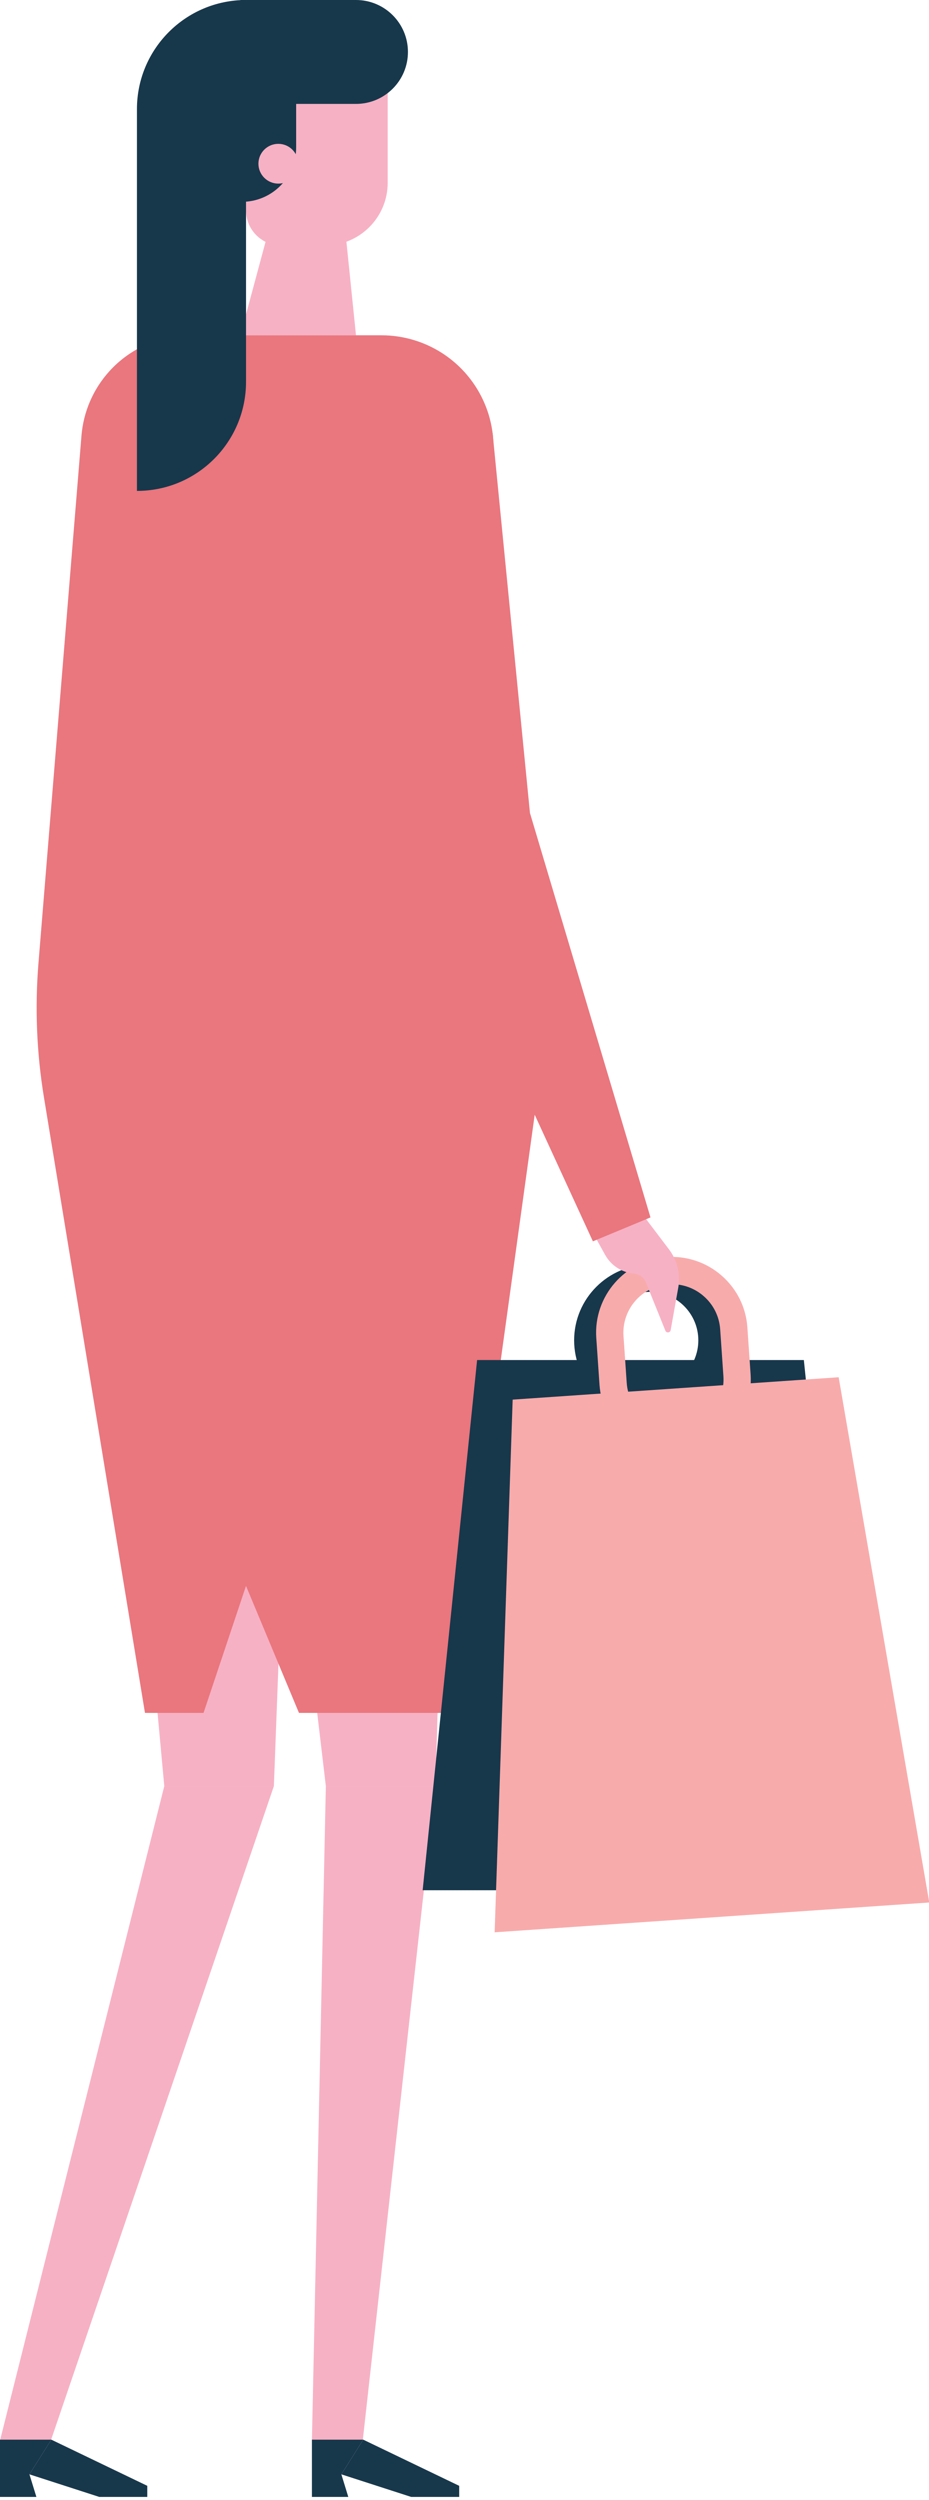 <?xml version="1.0" encoding="utf-8"?>
<!-- Generator: Adobe Illustrator 15.1.0, SVG Export Plug-In  -->
<!DOCTYPE svg PUBLIC "-//W3C//DTD SVG 1.1//EN" "http://www.w3.org/Graphics/SVG/1.1/DTD/svg11.dtd">
<svg version="1.1"
	 xmlns="http://www.w3.org/2000/svg" xmlns:xlink="http://www.w3.org/1999/xlink" xmlns:a="http://ns.adobe.com/AdobeSVGViewerExtensions/3.0/"
	 x="0px" y="0px" width="110px" height="296px" viewBox="0 0 110 296" overflow="visible" enable-background="new 0 0 110 296"
	 xml:space="preserve">
<defs>
</defs>
<polygon fill="#F7B1C4" points="32.429,211.468 19.452,211.468 0,288.946 6.02,288.946 "/>
<polygon fill="#F7B1C4" points="38.583,211.468 36.933,288.946 42.952,288.946 51.56,211.468 "/>
<polygon fill="#17374B" points="17.439,295.625 11.758,295.625 3.486,292.95 6.076,288.844 17.439,294.31 "/>
<polygon fill="#17374B" points="4.309,295.625 0,295.625 0,288.844 6.076,288.844 3.486,292.95 "/>
<polygon fill="#17374B" points="54.372,295.625 48.69,295.625 40.419,292.95 43.009,288.844 54.372,294.31 "/>
<polygon fill="#17374B" points="41.241,295.625 36.933,295.625 36.933,288.844 43.009,288.844 40.419,292.95 "/>
<polygon fill="#F7B1C4" points="51.56,211.468 52.575,176.306 34.428,176.306 38.583,211.468 "/>
<polygon fill="#F7B1C4" points="32.429,211.468 33.751,176.306 16.215,176.306 19.452,211.468 "/>
<path fill="#F7B1C4" d="M38.486,29.061h-5.201c-2.294,0-4.153-1.859-4.153-4.153V9.707h16.773v11.935
	C45.905,25.739,42.583,29.061,38.486,29.061z"/>
<polygon fill="#F7B1C4" points="40.408,22.675 32.559,24.488 28.464,39.698 42.152,39.698 "/>
<path fill="#17374B" d="M42.152,12.302H28.464V0h13.688c3.397,0,6.151,2.754,6.151,6.151l0,0
	C48.303,9.548,45.549,12.302,42.152,12.302z"/>
<path fill="#17374B" d="M28.635,23.896h-5.962V11.502h12.394v5.962C35.067,21.016,32.188,23.896,28.635,23.896z"/>
<circle fill="#F7B1C4" cx="32.954" cy="19.384" r="2.354"/>
<path fill="#EA767E" d="M53.517,202.8H35.4l-6.271-15.038L24.1,202.8h-6.935L5.201,129.906c-0.861-5.249-1.078-10.583-0.646-15.884
	l5.092-62.438c0.231-2.836,1.391-5.517,3.3-7.627l0,0c2.453-2.711,5.938-4.259,9.595-4.259h22.636c2.647,0,5.234,0.793,7.427,2.276
	l0,0c3.521,2.381,5.686,6.305,5.824,10.553l1.322,40.901l5.152,27.05L53.517,202.8z"/>
<path fill="#17374B" d="M16.215,58.121L16.215,58.121c7.134,0,12.917-5.783,12.917-12.917V0l0,0
	c-7.134,0-12.917,5.783-12.917,12.917V58.121z"/>
<path fill="#17374B" d="M76.948,167.657c-4.943,0-8.967-4.023-8.967-8.967c0-4.945,4.023-8.968,8.967-8.968
	c4.944,0,8.967,4.022,8.967,8.968C85.915,163.634,81.893,167.657,76.948,167.657z M76.948,152.952c-3.164,0-5.737,2.574-5.737,5.738
	c0,3.163,2.573,5.737,5.737,5.737s5.738-2.574,5.738-5.737C82.687,155.526,80.112,152.952,76.948,152.952z"/>
<polygon fill="#17374B" points="101.629,223.796 50.045,223.796 56.493,161.022 95.182,161.022 "/>
<polygon fill="#F8ABAB" points="110.033,225.245 58.569,228.776 60.704,165.708 99.303,163.06 "/>
<path fill="#F8ABAB" d="M79.919,172.301c-2.166,0-4.232-0.772-5.879-2.208c-1.807-1.574-2.891-3.757-3.055-6.146l-0.381-5.551
	c-0.339-4.934,3.399-9.223,8.332-9.561c2.373-0.166,4.699,0.612,6.505,2.186c1.807,1.574,2.892,3.757,3.054,6.146l0.382,5.552
	c0.339,4.934-3.399,9.222-8.332,9.561l0,0C80.335,172.294,80.126,172.301,79.919,172.301z M79.559,152.043
	c-0.134,0-0.267,0.005-0.401,0.014c-3.156,0.217-5.547,2.961-5.332,6.117l0.382,5.552c0.104,1.529,0.799,2.926,1.954,3.933
	c1.156,1.007,2.622,1.51,4.163,1.399l0,0c3.155-0.217,5.548-2.961,5.332-6.117l-0.382-5.553c-0.105-1.529-0.799-2.926-1.955-3.932
	C82.267,152.536,80.943,152.043,79.559,152.043z"/>
<path fill="#F7B1C4" d="M76.159,143.885l3.061,4.043c0.979,1.296,1.375,2.942,1.088,4.542l-0.896,5.011
	c-0.059,0.324-0.504,0.371-0.627,0.065l-2.301-5.704c-0.239-0.594-0.792-1.002-1.43-1.059l0,0c-1.429-0.126-2.703-0.953-3.399-2.208
	l-1.132-2.04L76.159,143.885z"/>
<polygon fill="#EA767E" points="70.203,146.969 49.654,102.268 45.564,48.707 58.329,51.279 62.751,96.258 77.022,144.135 "/>
</svg>
